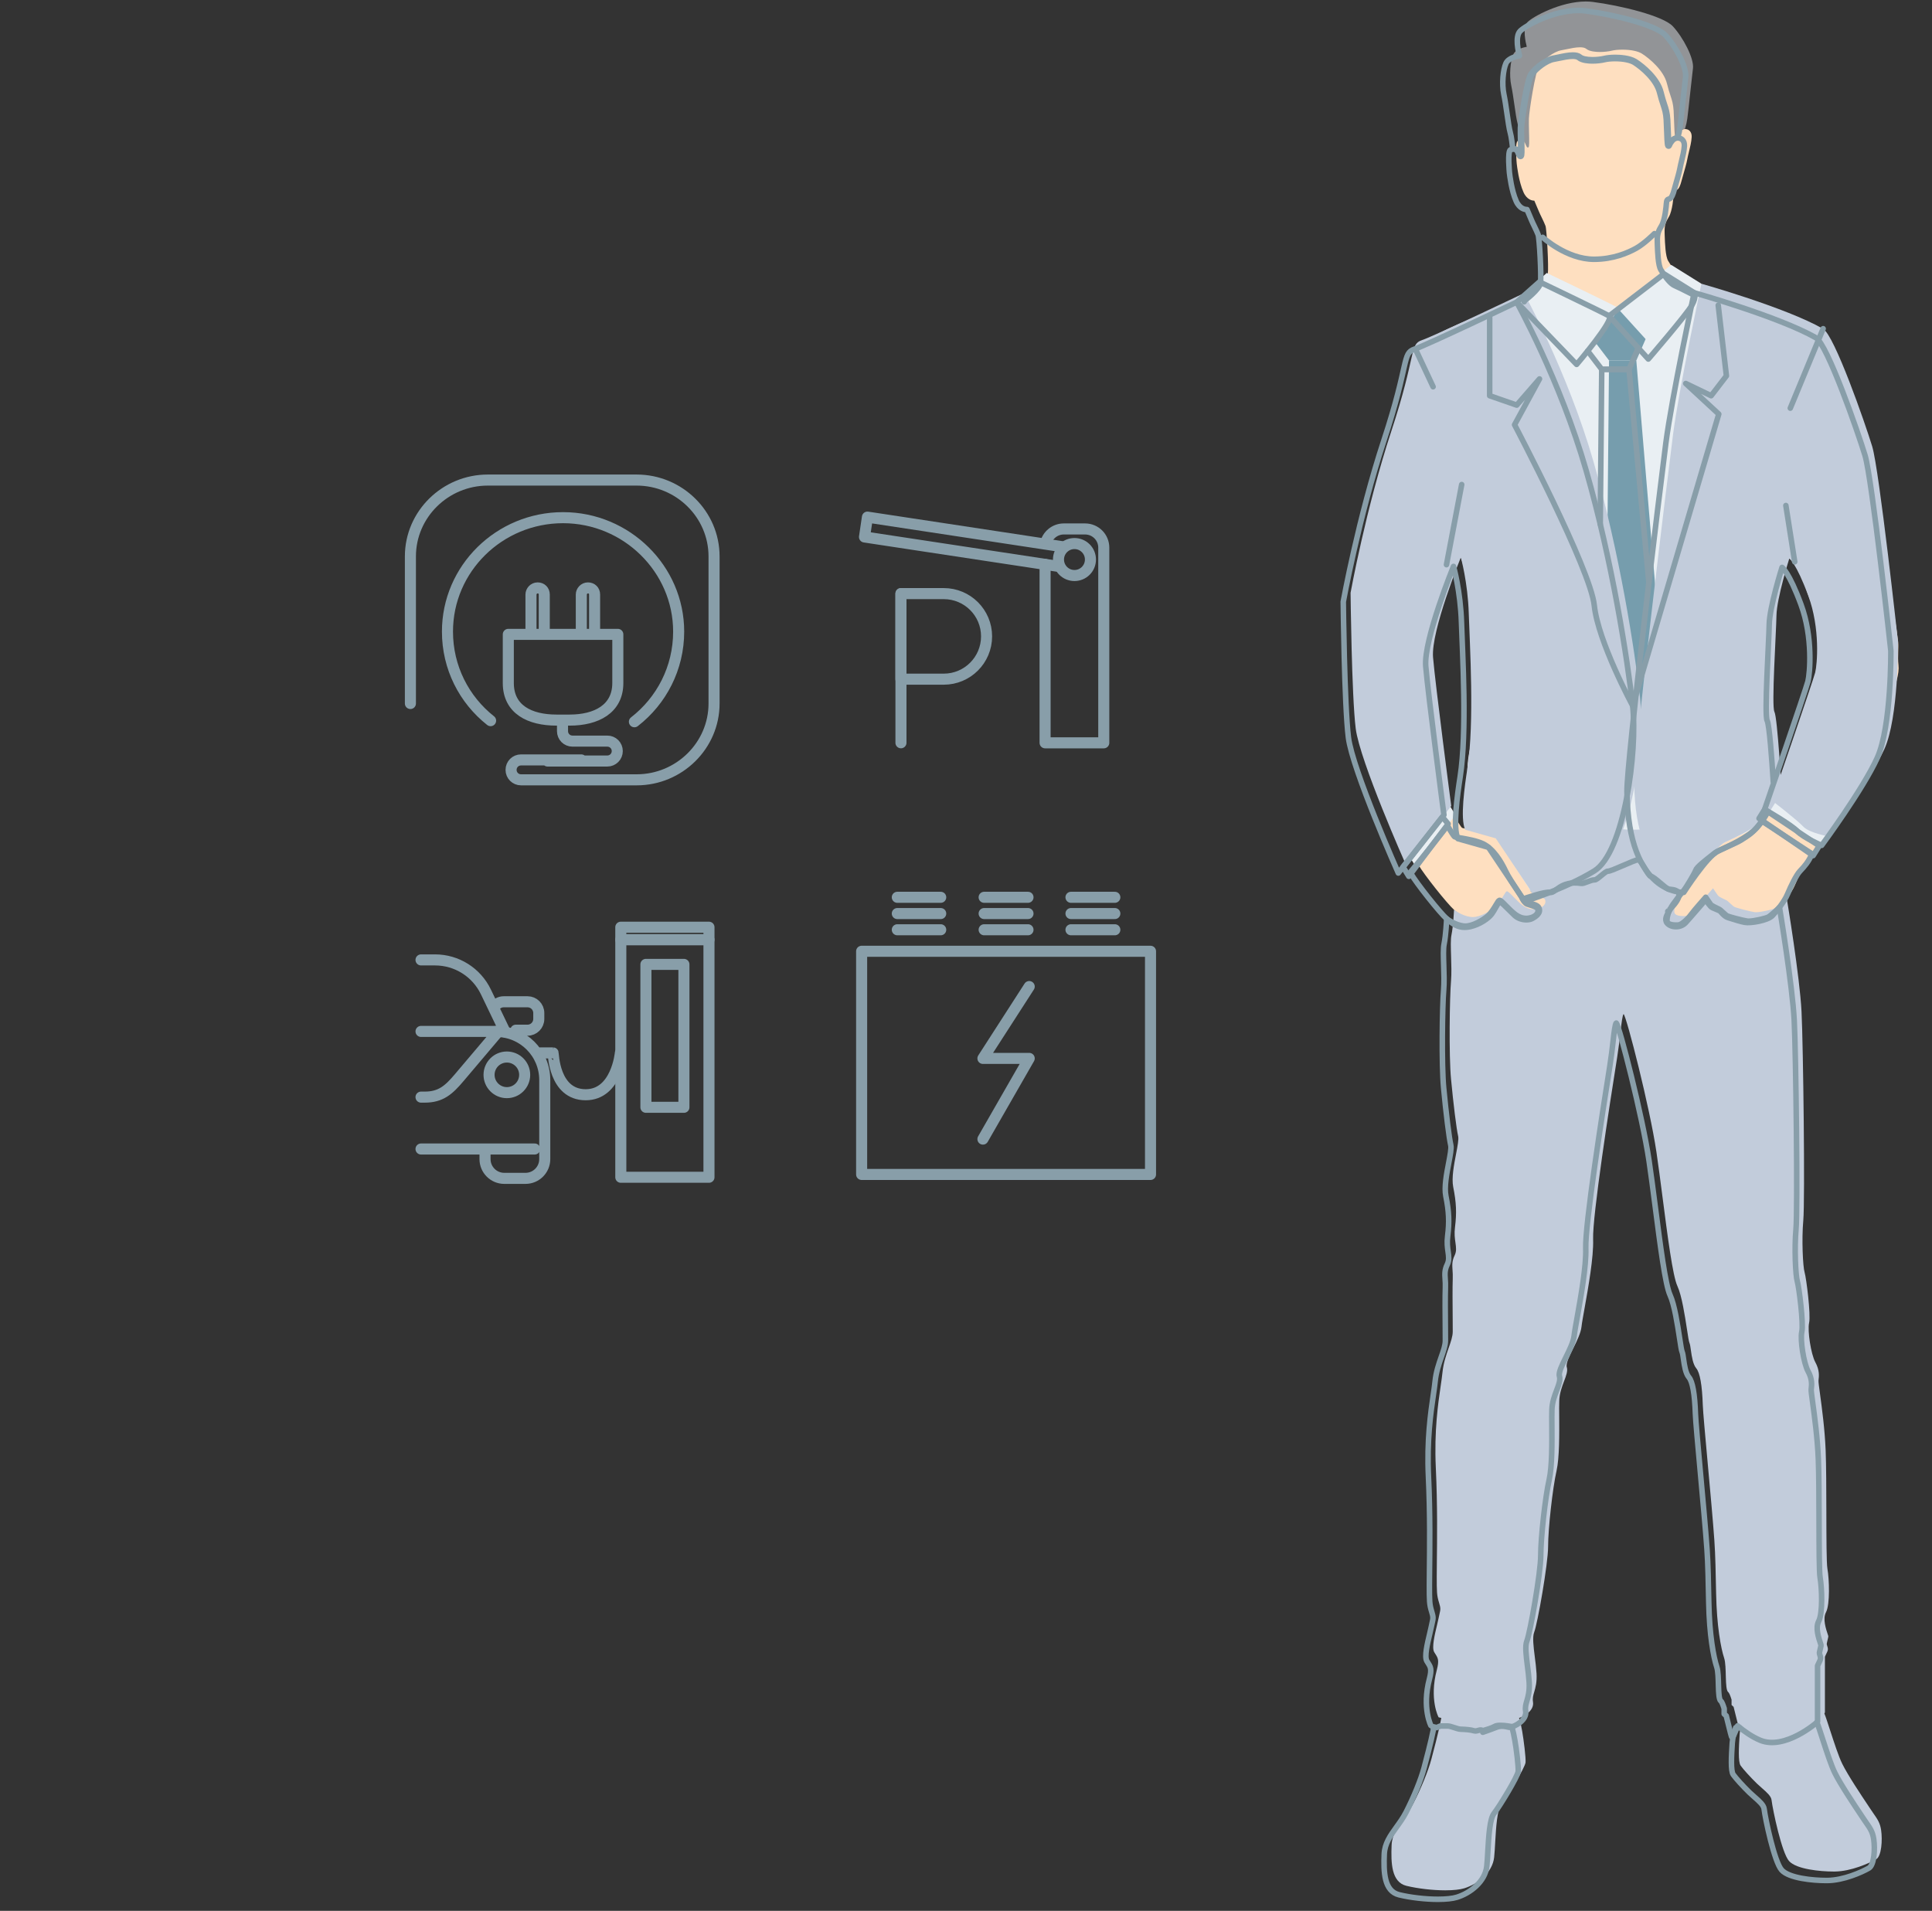 <svg xmlns="http://www.w3.org/2000/svg" xmlns:xlink="http://www.w3.org/1999/xlink" x="0px" y="0px" viewBox="0 0 349.3 345.5" style="enable-background:new 0 0 349.3 345.5;" xml:space="preserve"><rect x="0" y="0" width="349.3" height="345.5" fill="#333333" stroke="none"/> <style type="text/css"> .st0{fill:#929497;} .st1{fill:#FDDEBF;} .st2{fill:#C2CCDB;} .st3{fill:#CBDAE3;} .st4{opacity:0.5;fill:#FDDEBF;enable-background:new ;} .st5{fill:#D1D2D3;} .st6{fill:#F1F1F1;} .st7{opacity:0.5;fill:#A7B677;enable-background:new ;} .st8{fill:none;stroke:#889EA9;stroke-miterlimit:10;} .st9{fill:none;stroke:#889EA9;stroke-width:2;stroke-linecap:round;stroke-linejoin:round;stroke-miterlimit:10;} .st10{fill:#E6AB9E;} .st11{fill:#C1B49A;} .st12{fill:none;stroke:#B1BA99;stroke-miterlimit:10;} .st13{fill:#FEDFC0;} .st14{fill:#E9EFF3;} .st15{fill:#769DAD;} .st16{fill:none;stroke:#889EA9;stroke-linecap:round;stroke-linejoin:round;stroke-miterlimit:10;} </style> <g id="Layer_1"> <g> <path class="st9" d="M74.2,127.2v-26.6c0-7.6,6.3-13.8,14-13.8h26.9c7.7,0,14,6.2,14,13.8v26.6c0,7.6-6.3,13.8-14,13.8H99 M109.4,134h-5.9c-1,0-1.8-0.8-1.8-1.8v-1.8 M105.8,134h4c1,0,1.8,0.8,1.8,1.8s-0.8,1.8-1.8,1.8H99 M105.1,114.4v-6.9 c0-0.6,0.5-1.2,1.2-1.2s1.2,0.5,1.2,1.2v6.9 M96,114.4v-6.9c0-0.6,0.5-1.2,1.2-1.2s1.2,0.5,1.2,1.2v6.9 M103,130.2h-2.4 c-4.8,0-8.7-1.9-8.7-6.7v-8.8h19.8v8.8C111.7,128.2,107.8,130.2,103,130.2z M111,141H94.2c-1,0-1.8-0.8-1.8-1.8s0.8-1.8,1.8-1.8 h10.9 M88.7,130.3c-4.8-3.8-7.8-9.6-7.8-16.1c0-11.4,9.4-20.6,20.9-20.6s20.9,9.3,20.9,20.6c0,6.6-3.1,12.5-8,16.3"></path> </g> <path class="st13" d="M307.65,51.78c-0.03-0.01-2.61-1.34-3.57-1.76c-0.68-0.3-1.54-1.29-2.48-2.85c-0.49-0.81-0.58-3.13-0.63-4.67 l-0.01-0.35c-0.06-1.5,0.24-2.07,0.77-2.95c0.64-1.07,0.84-3.63,0.86-3.92c0.05-0.77,0.18-0.81,0.52-0.92 c0.43-0.14,0.68-0.79,0.92-1.71c0.07-0.26,0.17-0.61,0.28-1c0.27-0.95,0.62-2.14,0.75-2.87c0.06-0.35,0.17-0.79,0.28-1.25 c0.22-0.9,0.47-1.91,0.51-2.75c0.02-0.46-0.1-0.84-0.34-1.1c-0.22-0.23-0.52-0.35-0.87-0.35c-0.2,0-0.41,0.04-0.59,0.13 c-0.44,0.2-0.71,0.62-0.89,0.9c-0.04,0.06-0.08,0.12-0.11,0.17c-0.06-0.35-0.1-1.39-0.13-2.31c-0.02-0.68-0.05-1.46-0.09-2.15 c-0.08-1.29-0.29-1.94-0.59-2.84c-0.18-0.56-0.39-1.19-0.62-2.14c-0.6-2.44-3.2-4.65-4.64-5.57c-1.06-0.67-2.9-0.75-3.65-0.75 c-0.76,0-1.47,0.07-1.94,0.19c-0.58,0.14-1.39,0.23-2.13,0.23c-1.09,0-1.91-0.18-2.29-0.51c-0.27-0.23-0.69-0.34-1.27-0.34 c-0.79,0-1.74,0.2-2.58,0.38c-0.32,0.07-0.63,0.13-0.89,0.18c-1.4,0.24-3.37,1.75-4.13,2.89c-0.76,1.14-1.84,8.43-1.89,9.67 c-0.02,0.51,0,1.37,0.02,2.27c0.02,1.01,0.06,2.36-0.01,2.72c-0.12-0.12-0.29-0.49-0.36-0.65c-0.06-0.13-0.11-0.23-0.15-0.29 c-0.11-0.17-0.41-0.19-0.58-0.19c-0.26,0-0.53,0.06-0.72,0.15c-0.56,0.28-0.19,4.07-0.19,4.11c0.06,0.53,0.38,3.28,1.22,5.17 c0.63,1.42,1.64,1.53,1.93,1.53c0.01,0,0.02,0,0.03,0c0.12,0.29,0.55,1.3,0.81,1.91c0.13,0.32,0.33,0.73,0.54,1.16 c0.26,0.55,0.54,1.12,0.67,1.49c0.23,0.62,0.6,7.4,0.42,8.7c-0.17,1.2-2.89,3.22-2.91,3.24l-0.09,0.07l0.06,0.1 c0.02,0.04,2.48,3.68,6.56,6.38c2.05,1.36,4.39,2.11,6.76,2.19c0.14,0,0.28,0.01,0.43,0.01c2.97,0,6.1-0.94,8.5-1.76 c5.48-1.87,8.56-7.73,8.59-7.79l0.06-0.11L307.65,51.78z"></path> <path class="st14" d="M326.99,89.83c-0.33-1.13-3.89-0.43-4.11-1.38c-0.16-0.7-3.67-3.28-3.9-4.14c-0.46-1.7,1.58-2.53,1.38-4.14 c-0.22-1.75,15.49-2.37,14.76-5.39c-0.29-1.18-0.56-2.3-0.77-3.21c-1.05-4.62-3.02-8.23-5.84-10.74c-1.79-1.59-5.08-2.75-7.99-3.78 c-1.09-0.38-2.11-0.75-2.98-1.1c-0.53-0.22-1.05-0.43-1.57-0.64c-2.59-1.05-8.38-3.69-8.38-3.69c-0.01,0.02-0.6,1.4-1.49,2.62 c-0.91,1.26-3.68,3.72-5.15,4.43c-1.25,0.6-5.64,2.34-9.38,2.55c-0.3,0.02-0.6,0.02-0.89,0.02c-3.37,0-5.59-1.16-7.14-2.17 c-2.13-1.39-4.76-3.67-5.4-4.69c-0.67-1.05-1.32-1.64-1.35-1.67l-0.07-0.06c0,0-3.7,2.33-6.09,3.17c-2.94,1.03-6.73,2.65-9.01,3.72 c-2.26,1.06-4.9,2.81-5.66,3.73c-0.85,1.04,1.94,8.82,1.12,12.48c-0.57,2.55-0.54,9.54-1.38,12.16c-0.6,1.85-0.24,6.03,0,6.37 l-9.07,3.1h0.06c0.2,0,3.03,0.45,4.01,0.78c0.36,0.12,1.36,0.32,2.63,0.57c2.1,0.41,4.97,0.98,5.68,1.39c1.17,0.67,2.28,1.71,2.5,2 c0.07,0.09,0.13,0.2,0.18,0.3c0.13,0.23,0.24,0.43,0.44,0.43c0.05,0,0.09-0.01,0.14-0.04c0.09-0.05,0.24-0.24,0.53-0.64 c0.36-0.48,1.02-1.38,1.28-1.38c0.01,0,0.02,0,0.03,0.01c0.12,0.16,0.45,1.39,0.79,2.69c0.61,2.3,1.44,5.44,2.16,6.67 c0.17,0.29,0.34,0.57,0.5,0.84c0.95,1.57,1.71,2.82,1.36,4.39c-0.1,0.43-0.29,1.19-0.54,2.15c-0.83,3.24-2.23,8.67-2.18,10.82 c0.02,0.89,0.07,1.6,0.11,2.23c0.09,1.3,0.15,2.16-0.17,3.25c-0.42,1.43-1.11,4.73-0.73,7.02c0.23,1.39,0.08,3.03-0.07,4.61 c-0.08,0.84-0.16,1.72-0.18,2.53c-0.02,0.9-0.24,1.89-0.24,1.9l-0.03,0.12l0.12,0.02c0.03,0,2.55,0.49,3.61,0.83 c1.43,0.46,2.84,1.78,3.86,3.62c1.06,1.93,2.99,5.25,3.33,5.73c0.23,0.33,0.66,0.98,0.66,0.98l0.03,0.04l0.05,0.01 c0.08,0.02,10.59-6.98,13.64-6.39c1.8,0.34,4.05,0.59,6.01,0.59c2.89,0,5.66,1.51,6.27,1.42c1.26-0.2,0.8-0.86,0.81-0.86l1.62,0.28 l-0.55,1.93c0.02-0.03,0.85,1.95,1.37,1.51c0.56-0.47,1.64-2.43,2.21-3.65c0.48-1.03,1.97-2.14,2.97-2.87 c0.11-0.08,0.22-0.16,0.32-0.24c0.51-0.38,2.03-1.12,3.5-1.83c1.32-0.64,2.56-1.24,3.08-1.58c0.9-0.6,1.58-1.61,2.24-2.59 c0.15-0.23,0.3-0.45,0.45-0.66c0.78-1.11,1.63-2.82,1.64-2.84l0.02-0.04l-0.01-0.04c-0.01-0.05-1.2-5.06-1.02-7.06 c0.18-2.06-1.05-10.2-1.51-12.64c-0.37-1.96-0.28-3.76-0.16-6.04c0.04-0.68,0.07-1.38,0.1-2.15c0.1-2.91,0.62-5.16,1.68-7.31 c0.51-1.03,0.97-3.27,1.34-5.06c0.21-1.02,0.43-2.07,0.55-2.34c0.1,0.06,0.23,0.12,0.37,0.2c0.31,0.16,0.74,0.38,0.85,0.53 c0.03,0.04,0.08,0.07,0.13,0.07c0.24,0,0.73-0.67,1.98-2.56c0.25-0.38,0.47-0.71,0.62-0.92c0.59-0.84,1.48-1.73,3.54-1.99 c0.66-0.08,1.4-0.12,2.21-0.12c1.64,0,3.1,0.16,3.91,0.32c1.04,0.2,2.49,0.46,3.11,0.46c0.23,0-14.03-4-13.98-4.09 C325.97,92.54,327.62,92,326.99,89.83z"></path> <path class="st13" d="M343.24,120.26c-0.1-0.85-0.07-1.64-0.05-2.4c0.02-0.63,0.04-1.23-0.01-1.81c-0.12-1.19-1.26-9.02-1.81-11.43 c-0.54-2.33-1.44-7.88-1.45-7.94l-0.01-0.08l-0.08-0.02c-0.04-0.01-4.08-0.72-6.12-0.79c-0.47-0.02-0.84-0.02-1.19-0.02 c-1.63,0-3.91,0.14-4.88,1.31c-1.08,1.3-2.59,3.53-2.6,3.56l-0.03,0.04l0.01,0.05c0.01,0.05,1.04,4.55,1.94,6.96 c0.14,0.37,0.31,0.81,0.49,1.29c1,2.61,2.51,6.57,2.46,7.99c-0.05,1.41-0.29,3.68-1.75,8.71c-1.49,5.16-3.36,11.45-4.59,14.31 c-1.22,2.85-3.52,6.83-4.63,8.05c-0.95,1.04-1.62,1.46-2.47,2l-0.34,0.22c-0.46,0.3-1.34,0.69-2.2,1.07 c-1.04,0.46-2.12,0.94-2.59,1.3l-0.26,0.2c-1.45,1.12-3,2.35-3.16,2.88c-0.18,0.59-1.86,3.31-2.09,3.57 c-0.22,0.24-2.25,2.76-2.44,3.33c-0.04,0.12-0.15,0.3-0.27,0.5c-0.39,0.64-0.92,1.52-0.37,2.17c0.34,0.41,0.94,0.65,1.6,0.65h0 c0.68,0,1.31-0.26,1.73-0.71c0.5-0.54,1.08-1.22,1.56-1.77c0.34-0.39,0.63-0.73,0.8-0.92c0.34-0.37,1.02-1.19,1.28-1.51 c0.23,0.38,0.81,1.3,1.24,1.48c0.43,0.17,1.2,0.51,1.36,0.58c0.13,0.16,0.79,1.01,1.43,1.2c0.16,0.05,0.36,0.11,0.58,0.18 c0.7,0.22,1.67,0.53,2.45,0.68c1.03,0.2,4.17-0.32,5.01-1.22c0.76-0.82,2.12-2.43,2.74-3.91c0.65-1.55,1.58-3.42,2.21-4.1 c0.06-0.07,0.13-0.14,0.2-0.22c0.64-0.68,1.51-1.62,2.12-3.24c0.12-0.31,0.23-0.65,0.36-1.01c0.57-1.66,1.36-3.93,3.19-6.51 c2.48-3.5,6.77-10.56,8.41-15.67l0.31-0.97C342.8,123.67,343.41,121.77,343.24,120.26z"></path> <path class="st13" d="M279.55,162.53c-0.21-0.45-0.9-0.64-1.56-0.83c-0.57-0.16-1.15-0.32-1.28-0.61c-0.12-0.28-0.51-0.86-1-1.61 c-0.74-1.12-1.67-2.52-2.2-3.65c-0.81-1.71-2.16-3.93-3.98-4.85c-1.14-0.57-2.92-0.88-4.11-1.08c-0.49-0.08-1-0.17-1.08-0.22 c-0.2-0.13-0.87-1.26-1.41-2.16c-0.21-0.36-0.42-0.71-0.61-1.02c-0.78-1.28-1.82-3.69-2.28-7.9c-0.15-1.4-0.31-3.01-0.45-4.56 c-0.32-3.38-0.65-6.87-1.06-8.98c-0.75-3.85-1.06-6.44-0.9-7.71c0.14-1.2,1.3-4.48,2.07-6.65c0.19-0.53,0.35-0.99,0.47-1.34 c0.6-1.76,1.74-6.84,1.76-6.9l0.01-0.05l-0.03-0.04c-0.04-0.06-1-1.55-2.76-2.47c-1.17-0.61-3.38-1.02-5.16-1.34 c-0.9-0.17-1.68-0.31-2.11-0.44c-1.26-0.39-3.44-0.66-3.47-0.66l-0.11-0.01l-0.02,0.11c-0.01,0.03-0.73,3.46-1.21,6.84 c-0.2,1.38-0.5,3.32-0.8,5.2c-0.44,2.82-0.86,5.49-0.9,6.16c-0.02,0.41-0.06,0.8-0.1,1.22c-0.07,0.73-0.14,1.48-0.14,2.4 c0,1.35,0.35,6.71,0.91,10.14c0.37,2.27,1.68,5.33,2.83,8.02c0.55,1.28,1.06,2.48,1.4,3.43c0.42,1.19,1.15,2.62,1.86,3.99 c1.02,1.98,2.07,4.03,2.24,5.44c0.32,2.59,1.18,4.39,2.07,5.96c0.96,1.7,5.21,7.05,6.49,8.18c1.07,0.94,1.98,1.52,3.22,1.52 c0.32,0,0.65-0.04,1-0.12c1.69-0.38,3.26-1.46,3.88-2.28c0.23-0.31,0.48-0.74,0.72-1.17c0.25-0.44,0.59-1.05,0.71-1.09 c0.21,0.02,1.24,1.05,1.86,1.67c0.33,0.33,0.64,0.64,0.88,0.86c0.52,0.48,1.31,0.77,2.1,0.77h0c0.41,0,0.78-0.08,1.06-0.23 C278.76,164.23,280.02,163.55,279.55,162.53z"></path> <path class="st2" d="M275.21,313.04c-0.36-2.03-0.57-2.41-0.58-2.43l-0.03-0.05l-0.05-0.01c-0.04-0.01-1.07-0.21-1.94-0.21 c-0.48,0-0.82,0.06-1.02,0.18c-0.53,0.31-1.64,0.64-2.01,0.74c-0.09-0.51-0.47-2.3-1.63-2.72c-0.39-0.14-1.17-0.21-2.33-0.21 c-1.93,0-4.28,0.2-4.31,0.2l-0.06,0.01l-0.03,0.05c-0.02,0.02-0.38,0.63-0.74,2.54c-0.41,2.14-1.37,5.75-1.69,6.94 c-0.56,2.1-1.84,5.24-3.25,7.99c-0.51,0.99-1.13,1.85-1.73,2.68c-1.1,1.53-2.13,2.97-2.21,4.88c-0.13,3.21-0.05,6.7,2.69,7.36 c2.07,0.5,4.75,0.81,7.01,0.81c1.47,0,2.66-0.13,3.44-0.37c2.4-0.74,5.11-2.82,5.4-5.62c0.08-0.78,0.14-1.72,0.19-2.73 c0.16-2.73,0.34-5.82,1.11-6.8c1.01-1.28,4.31-6.7,4.38-7.62C275.88,317.78,275.49,314.63,275.21,313.04z"></path> <path class="st2" d="M340.1,330.89c-0.19-1.3-0.66-1.96-1.37-2.98c-0.17-0.24-0.35-0.51-0.55-0.81l-0.26-0.39 c-1.43-2.14-3.82-5.72-4.84-7.78c-0.66-1.33-1.5-3.92-2.18-6.01c-0.45-1.38-0.83-2.57-1.08-3.16c-0.59-1.38-0.89-2.5-0.93-3.44 c-0.01-0.22,0.02-0.54,0.05-0.87c0.09-1.07,0.2-2.39-0.51-2.75c-0.63-0.32-2.03-0.65-3.11-0.65c-0.38,0-0.68,0.04-0.91,0.12 c-0.91,0.33-2.21,1.29-2.72,2.26c-0.43,0.82-1.03,2.38-1.17,2.75c-0.35,0.01-1.73,0.04-2.2,0.04c-0.54,0-2.26-0.02-2.26-0.02 l-0.09,0l-0.02,0.09c-0.01,0.02-0.16,0.56-0.37,1.87c-0.08,0.53-0.25,1.05-0.43,1.6c-0.26,0.79-0.55,1.69-0.62,2.75 c-0.16,2.42-0.3,5.05,0.17,5.73c0.47,0.66,1.73,2.06,2.94,3.24c0.3,0.29,0.62,0.57,0.93,0.84c0.84,0.74,1.64,1.43,1.72,2.14 c0.22,1.79,1.84,9.56,3.17,11.04c1.34,1.49,5.66,1.89,8.01,1.89c0.09,0,0.18,0,0.27,0c2.91-0.03,6.17-1.48,7.49-2.24 C340.17,335.6,340.37,332.71,340.1,330.89z"></path> <path class="st0" d="M302.43,4.74c-1.77-1.89-9.53-3.76-14.45-4.39c-0.41-0.05-0.83-0.08-1.27-0.08c-4.6,0-9.64,2.78-10.55,3.74 c-0.96,1.01-0.3,3.8-0.12,4.45c-0.47,0.08-2,0.4-2.44,1.38c-0.51,1.15-0.78,3.69-0.37,5.63c0.2,0.92,0.38,2.2,0.56,3.43 c0.2,1.43,0.4,2.77,0.59,3.46c0.24,0.83,0.35,2.15,0.46,2.93c0,0,0.33,0.01,0.48,0.1c0.14,0.08,0.33,0.33,0.38,0.44 c0.23,0.48,0.31,0.85,0.54,0.85l0.11-0.05c0.14-0.14,0.15-0.83,0.09-2.95c-0.02-0.86-0.04-1.75-0.02-2.25 c0.06-1.42,1.16-8.51,1.85-9.54c0.72-1.07,2.65-2.56,3.97-2.79c0.27-0.05,0.58-0.11,0.9-0.18c0.83-0.17,1.77-0.37,2.53-0.37 c0.52,0,0.9,0.1,1.12,0.28c0.58,0.49,1.78,0.57,2.45,0.57c0.76,0,1.6-0.09,2.19-0.24c0.46-0.11,1.15-0.18,1.89-0.18 c1.51,0,2.82,0.27,3.52,0.71c1.41,0.9,3.96,3.05,4.54,5.42c0.23,0.95,0.44,1.59,0.63,2.15c0.29,0.89,0.5,1.52,0.58,2.78 c0.04,0.69,0.07,1.47,0.09,2.15c0.09,2.44,0.13,2.62,0.33,2.62c0.14,0,0.17-0.27,0.3-0.48c0.17-0.27,0.49-0.75,0.87-0.93 c0.1-0.05,0.46-0.1,0.46-0.1c0.23-0.77,0.34-1.28,0.42-1.86c0.13-0.91,0.33-2.83,0.53-4.69c0.19-1.72,0.38-3.5,0.49-4.37 C306.32,10.58,304.28,6.72,302.43,4.74z"></path> <path class="st2" d="M330.55,295.81c-0.46-1.38-1.04-3.1-0.41-4.31c0.74-1.44,0.59-5.98,0.25-7.87c-0.17-0.98-0.18-5.49-0.19-10.25 c-0.01-4.16-0.02-8.45-0.13-11.19c-0.16-3.83-0.67-7.6-1.01-10.1c-0.18-1.31-0.31-2.26-0.28-2.49l0.01-0.08 c0.08-0.7,0.21-1.77-0.59-3.23c-0.78-1.43-1.44-5.68-1.12-7.1c0.34-1.47-0.51-8.13-0.81-9.12c-0.32-1.04-0.55-5.99-0.24-9.41 c0.33-3.63-0.01-31.65-0.32-37.77c-0.32-6.33-2.61-20.08-2.63-20.22l-0.04-0.22l-0.16,0.16c-0.01,0.01-1.39,1.33-1.86,1.58 c-0.4,0.22-2.54,0.75-3.56,0.75c-0.1,0-0.19-0.01-0.27-0.02c-0.9-0.14-3.41-0.79-3.7-0.99c-0.14-0.1-0.4-0.34-0.65-0.57 c-0.36-0.33-0.58-0.53-0.7-0.58c-0.55-0.24-1.38-0.66-1.52-0.84c-0.2-0.26-0.81-1.19-0.82-1.2l-0.09-0.13l-0.1,0.12 c-0.08,0.09-2.04,2.31-2.41,2.84c-0.39,0.57-1.65,1.97-2.41,2.05c-0.15,0.02-0.31,0.02-0.47,0.02c-0.69,0-1.46-0.16-1.58-0.59 c-0.15-0.57,0.26-1.73,0.27-1.74l0.1-0.26l3.05-4.27c-0.02,0.01-3.74-8.71-7.92-8.8c-0.5-0.01-1.03,0-1.59,0.02 c-0.45,0.01-0.91,0.02-1.39,0.02c-0.72,0-1.33-0.03-1.93-0.08c-0.47-0.04-0.99-0.07-1.49-0.09c-0.67-0.03-1.3-0.05-1.8-0.13 c-3.86-0.59-9.3,9-10.26,8.76c-0.87-0.22-2.93,2.39-2.96,2.38l-0.28-0.08l0.14,0.26c0.04,0.07,0.37,0.65,0.75,0.79 c0.14,0.05,0.32,0.11,0.52,0.17c0.52,0.16,1.3,0.41,1.38,0.64c0.11,0.27,0.1,0.54-0.01,0.78c-0.16,0.35-0.55,0.66-1.06,0.83 c-0.32,0.11-0.65,0.17-0.98,0.17c-0.67,0-1.32-0.23-1.93-0.67c-0.54-0.39-1.19-1.05-1.71-1.58c-0.73-0.75-1.01-1.01-1.18-1.01 l-0.06,0.01c-0.13,0.05-0.26,0.26-0.57,0.78c-0.4,0.67-0.95,1.58-1.56,2.08c-0.81,0.67-2.57,1.79-4.05,1.79 c-0.13,0-0.25-0.01-0.37-0.03c-1.48-0.21-2.78-1.16-2.79-1.17l-0.18-0.13l-0.01,0.23c0,0.03-0.13,2.78-0.45,4.33 c-0.17,0.82-0.12,2.23-0.07,3.86c0.05,1.46,0.1,3.12-0.01,4.47c-0.25,2.9-0.4,13.49,0,17.71c0.43,4.56,0.98,9.01,1.29,10.35 c0.13,0.57-0.11,1.79-0.38,3.22c-0.37,1.93-0.84,4.34-0.51,5.98c0.56,2.79,0.64,4.68,0.32,7.23c-0.15,1.19-0.03,2.06,0.08,2.82 c0.12,0.86,0.22,1.54-0.15,2.31c-0.49,1.01-0.44,1.73-0.38,2.63c0.03,0.46,0.07,0.98,0.04,1.63c-0.06,1.39-0.03,4.77-0.01,7.23 c0.01,0.95,0.01,1.76,0.01,2.27c0,0.86-0.34,1.84-0.74,2.97c-0.44,1.27-0.94,2.71-1.11,4.37c-0.07,0.71-0.19,1.53-0.33,2.49 c-0.47,3.23-1.19,8.12-0.88,14.79c0.32,6.74,0.23,13.14,0.19,16.97c-0.01,1.07-0.02,1.92-0.02,2.56c0,2.98,0,3.52,0.41,4.85 c0.32,1.04,0.28,1.22,0.08,2.09c-0.05,0.2-0.1,0.44-0.16,0.74c-0.07,0.33-0.17,0.75-0.27,1.19c-0.44,1.84-0.99,4.13-0.52,4.94 c0.08,0.14,0.16,0.26,0.23,0.37c0.44,0.69,0.7,1.1,0.24,2.86c-1.4,5.29,0.3,8.55,0.33,8.56l0.97,0.23l0.68-0.28c0.01,0,0,0,1.35,0 c0.5,0,1.74,0.56,2.27,0.58c0.07,0,0.18,0.01,0.31,0.01c0.69,0.03,1.57,0.09,2.16,0.28c0.6,0.19,1.37-0.54,1.54,0.13l0.03,0.13 l0.12-0.04c0,0,0.34-0.11,1.3-0.46c0.13-0.05,0.29-0.11,0.47-0.18c0.24-0.09,0.51-0.2,0.74-0.28c0.25-0.09,0.53-0.13,0.83-0.13 c0.43,0,0.83,0.09,1.09,0.15c0.2,0.04,0.32,0.07,0.39,0.05c0.93-0.18,3.07-1.3,2.81-2.96c-0.11-0.69,0.04-1.2,0.23-1.85 c0.22-0.76,0.5-1.72,0.41-3.31c-0.06-1-0.19-2.04-0.32-3.04c-0.23-1.83-0.45-3.55-0.1-4.44c0.59-1.47,2.51-12.33,2.51-15.46 c0-3.22,0.81-10.53,1.53-13.72c0.53-2.39,0.5-6.64,0.48-9.75c-0.01-1.16-0.02-2.16,0.01-2.89c0.04-1.36,0.48-2.52,0.87-3.55 c0.38-0.99,0.7-1.85,0.49-2.53c-0.2-0.64,0.47-1.99,1.17-3.41c0.68-1.37,1.37-2.79,1.49-3.9c0.07-0.66,0.29-1.88,0.57-3.43 c0.65-3.65,1.64-9.16,1.53-12.39c-0.15-4.13,2.99-24.39,4.35-32.91c0.26-1.66,0.45-3.24,0.59-4.5c0.18-1.58,0.37-3.21,0.58-3.3 c0.54,0.53,4.72,16.81,5.92,24.89c0.36,2.43,0.73,5.28,1.12,8.29c0.9,6.95,1.82,14.14,2.68,16c0.8,1.74,1.36,5.4,1.73,7.82 c0.19,1.27,0.33,2.18,0.45,2.46c0.11,0.26,0.18,0.76,0.26,1.34c0.16,1.13,0.37,2.53,0.97,3.25c0.66,0.78,1.06,3.03,1.18,6.67 c0.04,1.17,0.43,5.45,0.88,10.41c0.45,4.96,0.97,10.59,1.21,14.03c0.19,2.62,0.25,6.19,0.32,9.65c0.11,5.78,0.85,9.82,1.45,11.62 c0.51,1.54,0.06,5.66,0.74,6.17c0.18,0.13,0.38,0.66,0.6,1.35v0.97c0.12,0.11,0.25,0.23,0.37,0.34c0.39,1.48,0.75,3.13,0.95,3.74 c0.18,0.53,0.6-0.62,1.1-1.93c1.27,1.05,2.64,2,4.07,2.6c4.49,1.86,10.29-3.24,10.29-3.24l0.1-0.15v-10.08 c0.05-0.11,0.11-0.23,0.16-0.35c0.44-0.92,0.49-0.92,0.18-1.86C330.21,297.17,330.6,295.98,330.55,295.81z"></path> </g> <g id="domy-vpredu"> </g> <g id="Layer_3"> <polygon class="st15" points="288.1,61.49 290.91,65.17 295.84,65.17 298.46,59.16 293.42,55.6 291.14,55.6 "></polygon> <path class="st14" d="M279.65,49.35c0,0,11.52,5.53,12.6,6.15c1.08,0.62-5.87,8.77-5.87,8.77l-10.84-11.26L279.65,49.35z"></path> <path class="st14" d="M292.25,55.5l7.08,7.8c0,0,6.98-8.1,7.88-9.73c0.91-1.63,0.4-2.27,0.4-2.27l-5.45-3.4L292.25,55.5z"></path> <polygon class="st15" points="300.56,121.41 296.49,138.1 290.37,122.34 290.91,65.17 295.84,65.17 "></polygon> <polygon class="st14" points="261.72,145.03 263.14,147.35 256.04,156.83 253.78,153.17 "></polygon> <polygon class="st14" points="319.35,146.36 320.76,144.1 331.35,149.52 329.14,153.09 "></polygon> <path class="st2" d="M275.53,53.01c0,0,7.85,14.07,12.57,30.46c4.72,16.39,7.48,34.24,8.4,42.52s-1.55,26.56-6.95,29.87 s-12.58,5.49-12.58,5.49l-6.54-9.77c0,0-5.53-1.56-5.53-1.56c-0.94-1.99-0.09-7.93,0.41-11.16c1.28-8.28,0.42-22.2,0.24-27.92 s-1.44-10.15-1.44-10.15s-5.41,13.26-5.02,18.05c0.39,4.79,3.29,26.89,3.29,26.89l-8.25,10.5c0,0-8.27-18.6-9.02-24.5 c-0.74-5.9-0.93-24.55-0.93-24.55s2.76-15.23,7.37-29.23s3.23-15.68,5.53-16.45C259.39,60.72,275.53,53.01,275.53,53.01z"></path> <path class="st2" d="M307.61,51.3c0,0-4.08,19.11-5.12,27.2s-7.08,57.57-7.03,63c0.2,18.86,10.27,18.22,10.27,18.22 s4.17-6.51,6.17-7.45s5.43-2.47,7.01-4.22s3.21-5.01,3.21-5.01s-0.76-13.34-1.31-14.34c-0.55-1.01,0.32-14.3,0.37-17.41 c0.05-3.11,2.32-10.31,2.32-10.31s1.25,0.82,3.43,6.73s1.62,12.42,1.25,13.89c-0.37,1.47-7.83,23.14-7.83,23.14s4.58,3.52,5.66,4.7 c1.08,1.17,4.64,1.8,4.64,1.8s7.47-10.11,10.05-15.82s2.46-19.35,2.46-19.35s-3.39-31.12-4.67-35.35 c-1.29-4.24-6.82-20.1-8.89-21.27C322.88,55.6,307.61,51.3,307.61,51.3z"></path> <g> <path class="st16" d="M306.38,53.56l0.06-0.11l-0.11-0.06c-0.03-0.01-2.61-1.34-3.57-1.76c-0.68-0.3-1.54-1.29-2.48-2.85 c-0.49-0.81-0.58-3.13-0.63-4.67l-0.01-0.35c-0.06-1.5,0.24-2.07,0.77-2.95c0.64-1.07,0.84-3.63,0.86-3.92 c0.05-0.77,0.18-0.81,0.52-0.92c0.43-0.14,0.68-0.79,0.92-1.71c0.07-0.26,0.17-0.61,0.28-1c0.27-0.95,0.62-2.14,0.75-2.87 c0.06-0.35,0.17-0.79,0.28-1.25c0.22-0.9,0.47-1.91,0.51-2.75c0.02-0.46-0.1-0.84-0.34-1.1c-0.22-0.23-0.52-0.35-0.87-0.35 c-0.2,0-0.41,0.04-0.59,0.13c-0.44,0.2-0.71,0.62-0.89,0.9c-0.04,0.06-0.08,0.12-0.11,0.17c-0.06-0.35-0.1-1.39-0.13-2.31 c-0.02-0.68-0.05-1.46-0.09-2.15c-0.08-1.29-0.29-1.94-0.59-2.84c-0.18-0.56-0.39-1.19-0.62-2.14c-0.6-2.44-3.2-4.65-4.64-5.57 c-1.06-0.67-2.9-0.75-3.65-0.75c-0.76,0-1.47,0.07-1.94,0.19c-0.58,0.14-1.39,0.23-2.13,0.23c-1.09,0-1.91-0.18-2.29-0.51 c-0.27-0.23-0.69-0.34-1.27-0.34c-0.79,0-1.74,0.2-2.58,0.38c-0.32,0.07-0.63,0.13-0.89,0.18c-1.4,0.24-3.37,1.75-4.13,2.89 c-0.76,1.14-1.84,8.43-1.89,9.67c-0.02,0.51,0,1.37,0.02,2.27c0.02,1.01,0.06,2.36-0.01,2.72c-0.12-0.12-0.29-0.49-0.36-0.65 c-0.06-0.13-0.11-0.23-0.15-0.29c-0.11-0.17-0.41-0.19-0.58-0.19c-0.26,0-0.53,0.06-0.72,0.15c-0.56,0.28-0.19,4.07-0.19,4.11 c0.06,0.53,0.38,3.28,1.22,5.17c0.63,1.42,1.64,1.53,1.93,1.53c0.01,0,0.02,0,0.03,0c0.12,0.29,0.55,1.3,0.81,1.91 c0.13,0.32,0.33,0.73,0.54,1.16c0.26,0.55,0.54,1.12,0.67,1.49c0.23,0.62,0.6,7.4,0.42,8.7c-0.17,1.2-2.89,3.22-2.91,3.24 l-0.09,0.07l0.06,0.1"></path> <path class="st16" d="M259.15,312.75c-0.41,2.14-1.37,5.75-1.69,6.94c-0.56,2.1-1.84,5.24-3.25,7.99 c-0.51,0.99-1.13,1.85-1.73,2.68c-1.1,1.53-2.13,2.97-2.21,4.88c-0.13,3.21-0.05,6.7,2.69,7.36c2.07,0.5,4.75,0.81,7.01,0.81 c1.47,0,2.66-0.13,3.44-0.37c2.4-0.74,5.11-2.82,5.4-5.62c0.08-0.78,0.14-1.72,0.19-2.73c0.16-2.73,0.34-5.82,1.11-6.8 c1.01-1.28,4.31-6.7,4.38-7.62c0.06-0.87-0.32-4.02-0.61-5.61c-0.36-2.03-0.57-2.41-0.58-2.43l-0.03-0.05l-0.05-0.01 c-0.04-0.01-1.07-0.21-1.94-0.21c-0.48,0-0.82,0.06-1.02,0.18c-0.53,0.31-1.64,0.64-2.01,0.74"></path> <path class="st16" d="M313.81,312.38c-0.26,0.79-0.55,1.69-0.62,2.75c-0.16,2.42-0.3,5.05,0.17,5.73 c0.47,0.66,1.73,2.06,2.94,3.24c0.3,0.29,0.62,0.57,0.93,0.84c0.84,0.74,1.64,1.43,1.72,2.14c0.22,1.79,1.84,9.56,3.17,11.04 c1.34,1.49,5.66,1.89,8.01,1.89c0.09,0,0.18,0,0.27,0c2.91-0.03,6.17-1.48,7.49-2.24c0.95-0.55,1.15-3.43,0.87-5.25 c-0.19-1.3-0.66-1.96-1.37-2.98c-0.17-0.24-0.35-0.51-0.55-0.81l-0.26-0.39c-1.43-2.14-3.82-5.72-4.84-7.78 c-0.66-1.33-1.5-3.92-2.18-6.01c-0.45-1.38-0.83-2.57-1.08-3.16"></path> <path class="st16" d="M301.1,6.36c-1.77-1.89-9.53-3.76-14.45-4.39c-0.41-0.05-0.83-0.08-1.27-0.08c-4.6,0-9.64,2.78-10.55,3.74 c-0.96,1.01-0.3,3.8-0.12,4.45c-0.47,0.08-2,0.4-2.44,1.38c-0.51,1.15-0.78,3.69-0.37,5.63c0.2,0.92,0.38,2.2,0.56,3.43 c0.2,1.43,0.4,2.77,0.59,3.46c0.24,0.83,0.35,2.15,0.46,2.93c0,0,0.33,0.01,0.48,0.1c0.14,0.08,0.33,0.33,0.38,0.44 c0.23,0.48,0.31,0.85,0.54,0.85l0.11-0.05c0.14-0.14,0.15-0.83,0.09-2.95c-0.02-0.86-0.04-1.75-0.02-2.25 c0.06-1.42,1.16-8.51,1.85-9.54c0.72-1.07,2.65-2.56,3.97-2.79c0.27-0.05,0.58-0.11,0.9-0.18c0.83-0.17,1.77-0.37,2.53-0.37 c0.52,0,0.9,0.1,1.12,0.28c0.58,0.49,1.78,0.57,2.45,0.57c0.76,0,1.6-0.09,2.19-0.24c0.46-0.11,1.15-0.18,1.89-0.18 c1.51,0,2.82,0.27,3.52,0.71c1.41,0.9,3.96,3.05,4.54,5.42c0.23,0.95,0.44,1.59,0.63,2.15c0.29,0.89,0.5,1.52,0.58,2.78 c0.04,0.69,0.07,1.47,0.09,2.15c0.09,2.44,0.13,2.62,0.33,2.62c0.14,0,0.17-0.27,0.3-0.48c0.17-0.27,0.49-0.75,0.87-0.93 c0.1-0.05,0.46-0.1,0.46-0.1c0.23-0.77,0.34-1.28,0.42-1.86c0.13-0.91,0.33-2.83,0.53-4.69c0.19-1.72,0.38-3.5,0.49-4.37 C305,12.19,302.96,8.34,301.1,6.36z"></path> <path class="st16" d="M278.92,42.91c0,0,4.31,3.97,9.27,3.97c3.48,0,6.13-1.16,7.62-1.99c1.49-0.83,3.31-2.65,3.31-2.65"></path> <path class="st16" d="M329.23,297.43c-0.46-1.38-1.04-3.1-0.41-4.31c0.74-1.44,0.58-5.98,0.25-7.87 c-0.17-0.98-0.18-5.49-0.19-10.25c-0.01-4.16-0.02-8.45-0.13-11.19c-0.16-3.83-0.67-7.6-1.01-10.1c-0.18-1.31-0.31-2.26-0.28-2.49 l0.01-0.08c0.08-0.7,0.21-1.77-0.59-3.23c-0.78-1.43-1.44-5.68-1.12-7.1c0.34-1.47-0.51-8.13-0.81-9.12 c-0.32-1.04-0.55-5.99-0.24-9.41c0.33-3.63-0.01-31.65-0.32-37.77c-0.32-6.33-2.61-20.08-2.63-20.22l-0.04-0.22l-0.16,0.16 c-0.01,0.01-1.39,1.33-1.86,1.58c-0.4,0.22-2.54,0.75-3.56,0.75c-0.1,0-0.19-0.01-0.27-0.02c-0.9-0.14-3.41-0.79-3.7-0.99 c-0.14-0.1-0.4-0.34-0.65-0.57c-0.36-0.33-0.58-0.53-0.7-0.58c-0.55-0.24-1.38-0.66-1.52-0.84c-0.2-0.26-0.81-1.19-0.82-1.2 l-0.09-0.13l-0.1,0.12c-0.08,0.09-2.04,2.31-2.41,2.84c-0.39,0.57-1.65,1.97-2.41,2.05c-0.15,0.02-0.31,0.02-0.47,0.02 c-0.69,0-1.46-0.16-1.58-0.59c-0.15-0.57,0.26-1.73,0.27-1.74l0.1-0.26l-0.26,0.11c-0.02,0.01,4.42-3.9,0.23-3.98 c-0.5-0.01-2.72-2.35-3.28-2.34c-0.45,0.01-1.8-3.01-2.27-3.01c-0.72,0-4.9,2.13-5.5,2.07c-0.47-0.04-1.91,1.59-2.41,1.57 c-0.67-0.03-1.9,0.71-2.39,0.64c-3.86-0.59-4.7,1.86-5.66,1.62c-0.87-0.22-4.72,1.15-4.76,1.14l-0.28-0.08l0.14,0.26 c0.04,0.07,0.37,0.65,0.75,0.79c0.14,0.05,0.32,0.11,0.52,0.17c0.52,0.16,1.3,0.41,1.38,0.64c0.11,0.27,0.1,0.54-0.01,0.78 c-0.16,0.35-0.55,0.66-1.06,0.83c-0.32,0.11-0.65,0.17-0.98,0.17c-0.67,0-1.32-0.23-1.93-0.67c-0.54-0.39-1.19-1.05-1.71-1.58 c-0.73-0.75-1.01-1.01-1.18-1.01l-0.06,0.01c-0.13,0.05-0.26,0.26-0.57,0.78c-0.4,0.67-0.95,1.58-1.56,2.08 c-0.81,0.67-2.57,1.79-4.05,1.79c-0.13,0-0.25-0.01-0.37-0.03c-1.48-0.21-2.78-1.16-2.79-1.17l-0.18-0.13l-0.01,0.23 c0,0.03-0.13,2.78-0.45,4.33c-0.17,0.82-0.12,2.23-0.07,3.86c0.05,1.46,0.1,3.12-0.01,4.47c-0.25,2.9-0.4,13.49,0,17.71 c0.43,4.56,0.98,9.01,1.29,10.35c0.13,0.57-0.11,1.79-0.38,3.22c-0.37,1.93-0.84,4.34-0.51,5.98c0.56,2.79,0.64,4.68,0.32,7.23 c-0.15,1.19-0.03,2.06,0.08,2.82c0.12,0.86,0.22,1.54-0.15,2.31c-0.49,1.01-0.44,1.73-0.38,2.63c0.03,0.46,0.07,0.98,0.04,1.63 c-0.06,1.39-0.03,4.77-0.01,7.23c0.01,0.95,0.01,1.76,0.01,2.27c0,0.86-0.34,1.84-0.74,2.97c-0.44,1.27-0.94,2.71-1.11,4.37 c-0.07,0.71-0.19,1.53-0.33,2.49c-0.47,3.23-1.19,8.12-0.88,14.78c0.32,6.74,0.23,13.14,0.19,16.97 c-0.01,1.07-0.02,1.92-0.02,2.56c0,2.98,0,3.52,0.41,4.85c0.32,1.04,0.28,1.22,0.08,2.09c-0.05,0.2-0.1,0.44-0.16,0.74 c-0.07,0.33-0.17,0.75-0.27,1.19c-0.44,1.84-0.99,4.13-0.52,4.94c0.08,0.14,0.16,0.26,0.23,0.37c0.44,0.69,0.7,1.1,0.24,2.86 c-1.4,5.29,0.3,8.55,0.33,8.56l0.97,0.23l0.68-0.28c0.01,0,0,0,1.35,0c0.5,0,1.74,0.56,2.27,0.58c0.07,0,0.18,0.01,0.31,0.01 c0.69,0.03,1.57,0.09,2.16,0.28c0.6,0.19,1.37-0.54,1.54,0.13l0.03,0.13l0.12-0.04c0,0,0.34-0.11,1.3-0.46 c0.13-0.05,0.29-0.11,0.47-0.18c0.24-0.09,0.51-0.2,0.74-0.28c0.25-0.09,0.53-0.13,0.83-0.13c0.43,0,0.83,0.09,1.09,0.15 c0.2,0.04,0.32,0.07,0.39,0.05c0.93-0.18,3.07-1.3,2.81-2.96c-0.11-0.69,0.04-1.2,0.23-1.85c0.22-0.76,0.5-1.72,0.41-3.31 c-0.06-1-0.19-2.04-0.32-3.04c-0.23-1.83-0.45-3.55-0.1-4.44c0.59-1.47,2.51-12.33,2.51-15.46c0-3.22,0.81-10.53,1.53-13.72 c0.53-2.39,0.5-6.64,0.48-9.75c-0.01-1.16-0.02-2.16,0.01-2.89c0.04-1.36,0.48-2.52,0.87-3.55c0.38-0.99,0.7-1.85,0.49-2.53 c-0.2-0.64,0.47-1.99,1.17-3.41c0.68-1.37,1.37-2.79,1.49-3.9c0.07-0.66,0.29-1.88,0.57-3.43c0.65-3.65,1.64-9.16,1.53-12.39 c-0.15-4.13,2.99-24.39,4.35-32.91c0.26-1.66,0.45-3.24,0.59-4.5c0.18-1.58,0.37-3.21,0.58-3.3c0.54,0.53,4.72,16.81,5.92,24.89 c0.36,2.43,0.73,5.28,1.12,8.29c0.9,6.95,1.82,14.14,2.68,16c0.8,1.74,1.36,5.4,1.73,7.82c0.19,1.27,0.33,2.18,0.45,2.46 c0.11,0.26,0.18,0.76,0.26,1.34c0.16,1.13,0.37,2.53,0.97,3.25c0.66,0.78,1.06,3.03,1.18,6.67c0.04,1.17,0.43,5.45,0.88,10.41 c0.45,4.96,0.97,10.59,1.21,14.03c0.19,2.62,0.25,6.19,0.32,9.65c0.11,5.78,0.85,9.82,1.45,11.62c0.51,1.54,0.06,5.66,0.74,6.17 c0.18,0.13,0.38,0.66,0.6,1.35v0.97c0.12,0.11,0.25,0.23,0.37,0.34c0.39,1.48,0.75,3.13,0.95,3.74c0.18,0.53,0.6-0.62,1.1-1.93 c1.27,1.05,2.64,2,4.07,2.6c4.49,1.87,10.29-3.24,10.29-3.24l0.1-0.15v-10.08c0.05-0.11,0.11-0.23,0.16-0.35 c0.44-0.92,0.49-0.92,0.18-1.86C328.89,298.79,329.28,297.6,329.23,297.43z"></path> <path class="st16" d="M318.53,148.44c-0.35,0.52-0.67,0.95-0.93,1.23c-0.95,1.04-1.62,1.46-2.47,2l-0.34,0.22 c-0.46,0.3-1.34,0.69-2.2,1.07c-1.04,0.46-2.12,0.94-2.59,1.3l-0.26,0.2c-1.45,1.12-3,2.35-3.16,2.88 c-0.18,0.59-1.86,3.31-2.09,3.57c-0.22,0.24-2.25,2.76-2.44,3.33c-0.04,0.12-0.15,0.3-0.27,0.5c-0.39,0.64-0.92,1.52-0.37,2.17 c0.34,0.41,0.94,0.65,1.6,0.65h0c0.68,0,1.31-0.26,1.73-0.71c0.5-0.54,1.08-1.22,1.56-1.77c0.34-0.39,0.63-0.73,0.8-0.92 c0.34-0.37,1.02-1.19,1.28-1.51c0.23,0.38,0.81,1.3,1.24,1.48c0.43,0.17,1.2,0.51,1.36,0.58c0.13,0.16,0.79,1.01,1.43,1.2 c0.16,0.05,0.36,0.11,0.58,0.18c0.7,0.22,1.67,0.53,2.45,0.68c1.03,0.2,4.17-0.32,5.01-1.22c0.76-0.82,2.12-2.43,2.74-3.91 c0.65-1.55,1.58-3.42,2.21-4.1c0.06-0.07,0.13-0.14,0.2-0.22c0.6-0.64,1.4-1.5,2-2.94L318.53,148.44z"></path> <polyline class="st16" points="287.05,63.46 289.59,66.78 294.52,66.78 296.19,62.94 "></polyline> <path class="st16" d="M278.33,50.97c0,0,11.52,5.53,12.6,6.15c1.08,0.62-5.88,8.77-5.88,8.77l-10.84-11.26L278.33,50.97z"></path> <path class="st16" d="M290.93,57.12l7.08,7.8c0,0,6.98-8.1,7.88-9.73c0.91-1.63,0.4-2.27,0.4-2.27l-5.45-3.4L290.93,57.12z"></path> <polyline class="st16" points="289.32,94.78 289.59,66.78 294.52,66.78 298.11,105.27 "></polyline> <polygon class="st16" points="260.78,147.71 261.82,148.97 254.71,158.45 253.67,156.76 "></polygon> <polygon class="st16" points="318.03,147.98 319.04,146.36 328.91,152.94 327.81,154.7 "></polygon> <path class="st16" d="M274.21,54.63c0,0,7.85,14.07,12.57,30.46c4.72,16.39,7.48,34.24,8.4,42.52s-1.55,26.56-6.95,29.87 s-12.58,5.49-12.58,5.49l-6.54-9.77c0,0-5.53-1.56-5.53-1.56c-0.94-1.99-0.09-7.93,0.41-11.16c1.28-8.28,0.42-22.2,0.24-27.92 c-0.18-5.72-1.44-10.15-1.44-10.15s-5.41,13.26-5.02,18.05s3.29,26.89,3.29,26.89l-8.25,10.5c0,0-8.27-18.6-9.02-24.5 c-0.74-5.9-0.93-24.55-0.93-24.55s2.76-15.23,7.37-29.23s3.23-15.68,5.53-16.45C258.07,62.33,274.21,54.63,274.21,54.63z"></path> <path class="st16" d="M320.61,141.41c-0.25-3.93-0.71-10.37-1.11-11.1c-0.55-1.01,0.32-14.3,0.37-17.41 c0.05-3.11,2.32-10.31,2.32-10.31s1.25,0.82,3.43,6.73s1.62,12.42,1.25,13.89c-0.37,1.47-7.83,23.14-7.83,23.14 s4.82,2.76,5.91,3.94s4.4,2.56,4.4,2.56s7.47-10.11,10.05-15.82s2.46-19.35,2.46-19.35s-3.39-31.12-4.67-35.35 c-1.29-4.24-6.82-20.1-8.89-21.27c-6.74-3.83-22-8.13-22-8.13s-4.08,19.11-5.12,27.2c-1.04,8.08-7.08,57.57-7.03,63 c0.2,18.86,10.27,18.22,10.27,18.22s4.17-6.51,6.17-7.45s5.43-2.47,7.01-4.22c0.87-0.97,1.42-1.82,2.04-2.91"></path> <path class="st16" d="M310.65,55.19l1.48,12.77l-2.76,3.59l-4.59-2.21l5.97,5.53l-15.56,52.74c0,0-6.26-11.57-6.95-18.15 c-0.68-6.57-14.41-32.66-14.41-32.66l4.51-8.29l-4.12,4.74l-4.89-1.7V57.42"></path> <path class="st16" d="M278.23,164.15c-0.21-0.45-0.9-0.64-1.56-0.83c-0.57-0.16-1.15-0.32-1.28-0.61c-0.12-0.28-0.51-0.86-1-1.61 c-0.74-1.12-1.67-2.52-2.21-3.65c-0.81-1.71-2.16-3.93-3.98-4.85c-1.14-0.57-2.92-0.88-4.11-1.08c-0.49-0.08-1-0.17-1.08-0.22 c-0.19-0.12-0.79-1.12-1.31-1.99c-2.15,2.74-4.76,6.05-6.73,8.42c0.04,0.08,0.09,0.16,0.13,0.24c0.96,1.7,5.21,7.05,6.49,8.18 c1.07,0.94,1.98,1.52,3.22,1.52c0.32,0,0.65-0.04,1-0.12c1.69-0.38,3.26-1.46,3.88-2.28c0.23-0.31,0.48-0.74,0.72-1.17 c0.25-0.44,0.59-1.05,0.71-1.09c0.21,0.02,1.24,1.05,1.86,1.67c0.33,0.33,0.64,0.64,0.88,0.86c0.52,0.48,1.31,0.77,2.1,0.77h0 c0.41,0,0.78-0.08,1.06-0.23C277.44,165.85,278.7,165.17,278.23,164.15z"></path> </g> <line class="st16" x1="261.52" y1="102.1" x2="264.27" y2="87.61"></line> <line class="st16" x1="324.48" y1="101.58" x2="322.88" y2="91.4"></line> <line class="st16" x1="329.62" y1="59.43" x2="323.68" y2="73.8"></line> <line class="st16" x1="255.97" y1="63.25" x2="259.1" y2="69.93"></line> </g> <g id="Isolation_Mode"> <g> <g> <g> <polyline class="st9" points="186.08,178.38 177.71,191.37 186.08,191.37 177.71,205.96 "></polyline> </g> </g> <rect x="155.78" y="172" class="st9" width="52.23" height="40.35"></rect> <g> <g> <line class="st9" x1="162.23" y1="162.24" x2="170.08" y2="162.24"></line> <line class="st9" x1="162.23" y1="165.18" x2="170.08" y2="165.18"></line> <line class="st9" x1="162.23" y1="168.11" x2="170.08" y2="168.11"></line> </g> <g> <line class="st9" x1="177.93" y1="162.24" x2="185.86" y2="162.24"></line> <line class="st9" x1="177.93" y1="165.18" x2="185.86" y2="165.18"></line> <line class="st9" x1="177.93" y1="168.11" x2="185.86" y2="168.11"></line> </g> <g> <line class="st9" x1="193.63" y1="162.24" x2="201.56" y2="162.24"></line> <line class="st9" x1="193.63" y1="165.18" x2="201.56" y2="165.18"></line> <line class="st9" x1="193.63" y1="168.11" x2="201.56" y2="168.11"></line> </g> </g> </g> </g> <g id="Layer_50"> </g> <g id="icons"> <g> <g> <g> <path class="st9" d="M87.69,208.3v1.28c0,1.92,1.56,3.48,3.48,3.48h3.84c1.92,0,3.48-1.56,3.48-3.48v-14.31 c0-4.85-3.93-8.77-8.77-8.77"></path> <line class="st9" x1="76.12" y1="207.75" x2="96.67" y2="207.75"></line> <path class="st9" d="M76.12,186.49H90.1l-7.06,8.34c-1.9,2.25-3.34,3.54-6.25,3.54h-0.67"></path> <path class="st9" d="M76.12,173.56h2.53c3.93,0,7.5,2.25,9.2,5.79l3.48,7.24"></path> <g> <path class="st9" d="M89.37,182.07c0.36-0.57,0.99-0.94,1.71-0.94h4.3c1.12,0,2.03,0.91,2.03,2.03v1.08 c0,1.12-0.91,2.03-2.03,2.03h-2.12"></path> </g> <g> <circle class="st9" cx="91.64" cy="194.34" r="3.22"></circle> </g> </g> </g> <path class="st9" d="M97.68,190.38c0,0,2.31,0,2.32,0c0.06,0,0.09,7.56,5.89,7.56c5.59,0,6.27-7.56,6.27-7.56"></path> <g> <rect x="112.24" y="167.65" class="st9" width="15.94" height="2.25"></rect> <rect x="112.24" y="169.91" class="st9" width="15.94" height="42.95"></rect> <rect x="116.78" y="174.37" class="st9" width="6.87" height="25.84"></rect> </g> </g> <g> <g> <line class="st9" x1="162.89" y1="134.3" x2="162.89" y2="107.33"></line> <path class="st9" d="M170.63,107.33h-7.74v15.47h7.74c4.27,0,7.74-3.46,7.74-7.74S174.9,107.33,170.63,107.33z"></path> </g> <g> <polyline class="st9" points="192.34,98.89 156.83,93.5 156.3,97.09 191.37,102.41 "></polyline> <path class="st9" d="M188.95,102.04v32.27h10.61V99.02c0-1.87-1.51-3.38-3.38-3.38h-3.85c-1.63,0-2.99,1.16-3.31,2.7"></path> <circle class="st9" cx="194.26" cy="101.17" r="2.89"></circle> </g> </g> </g> </svg>
